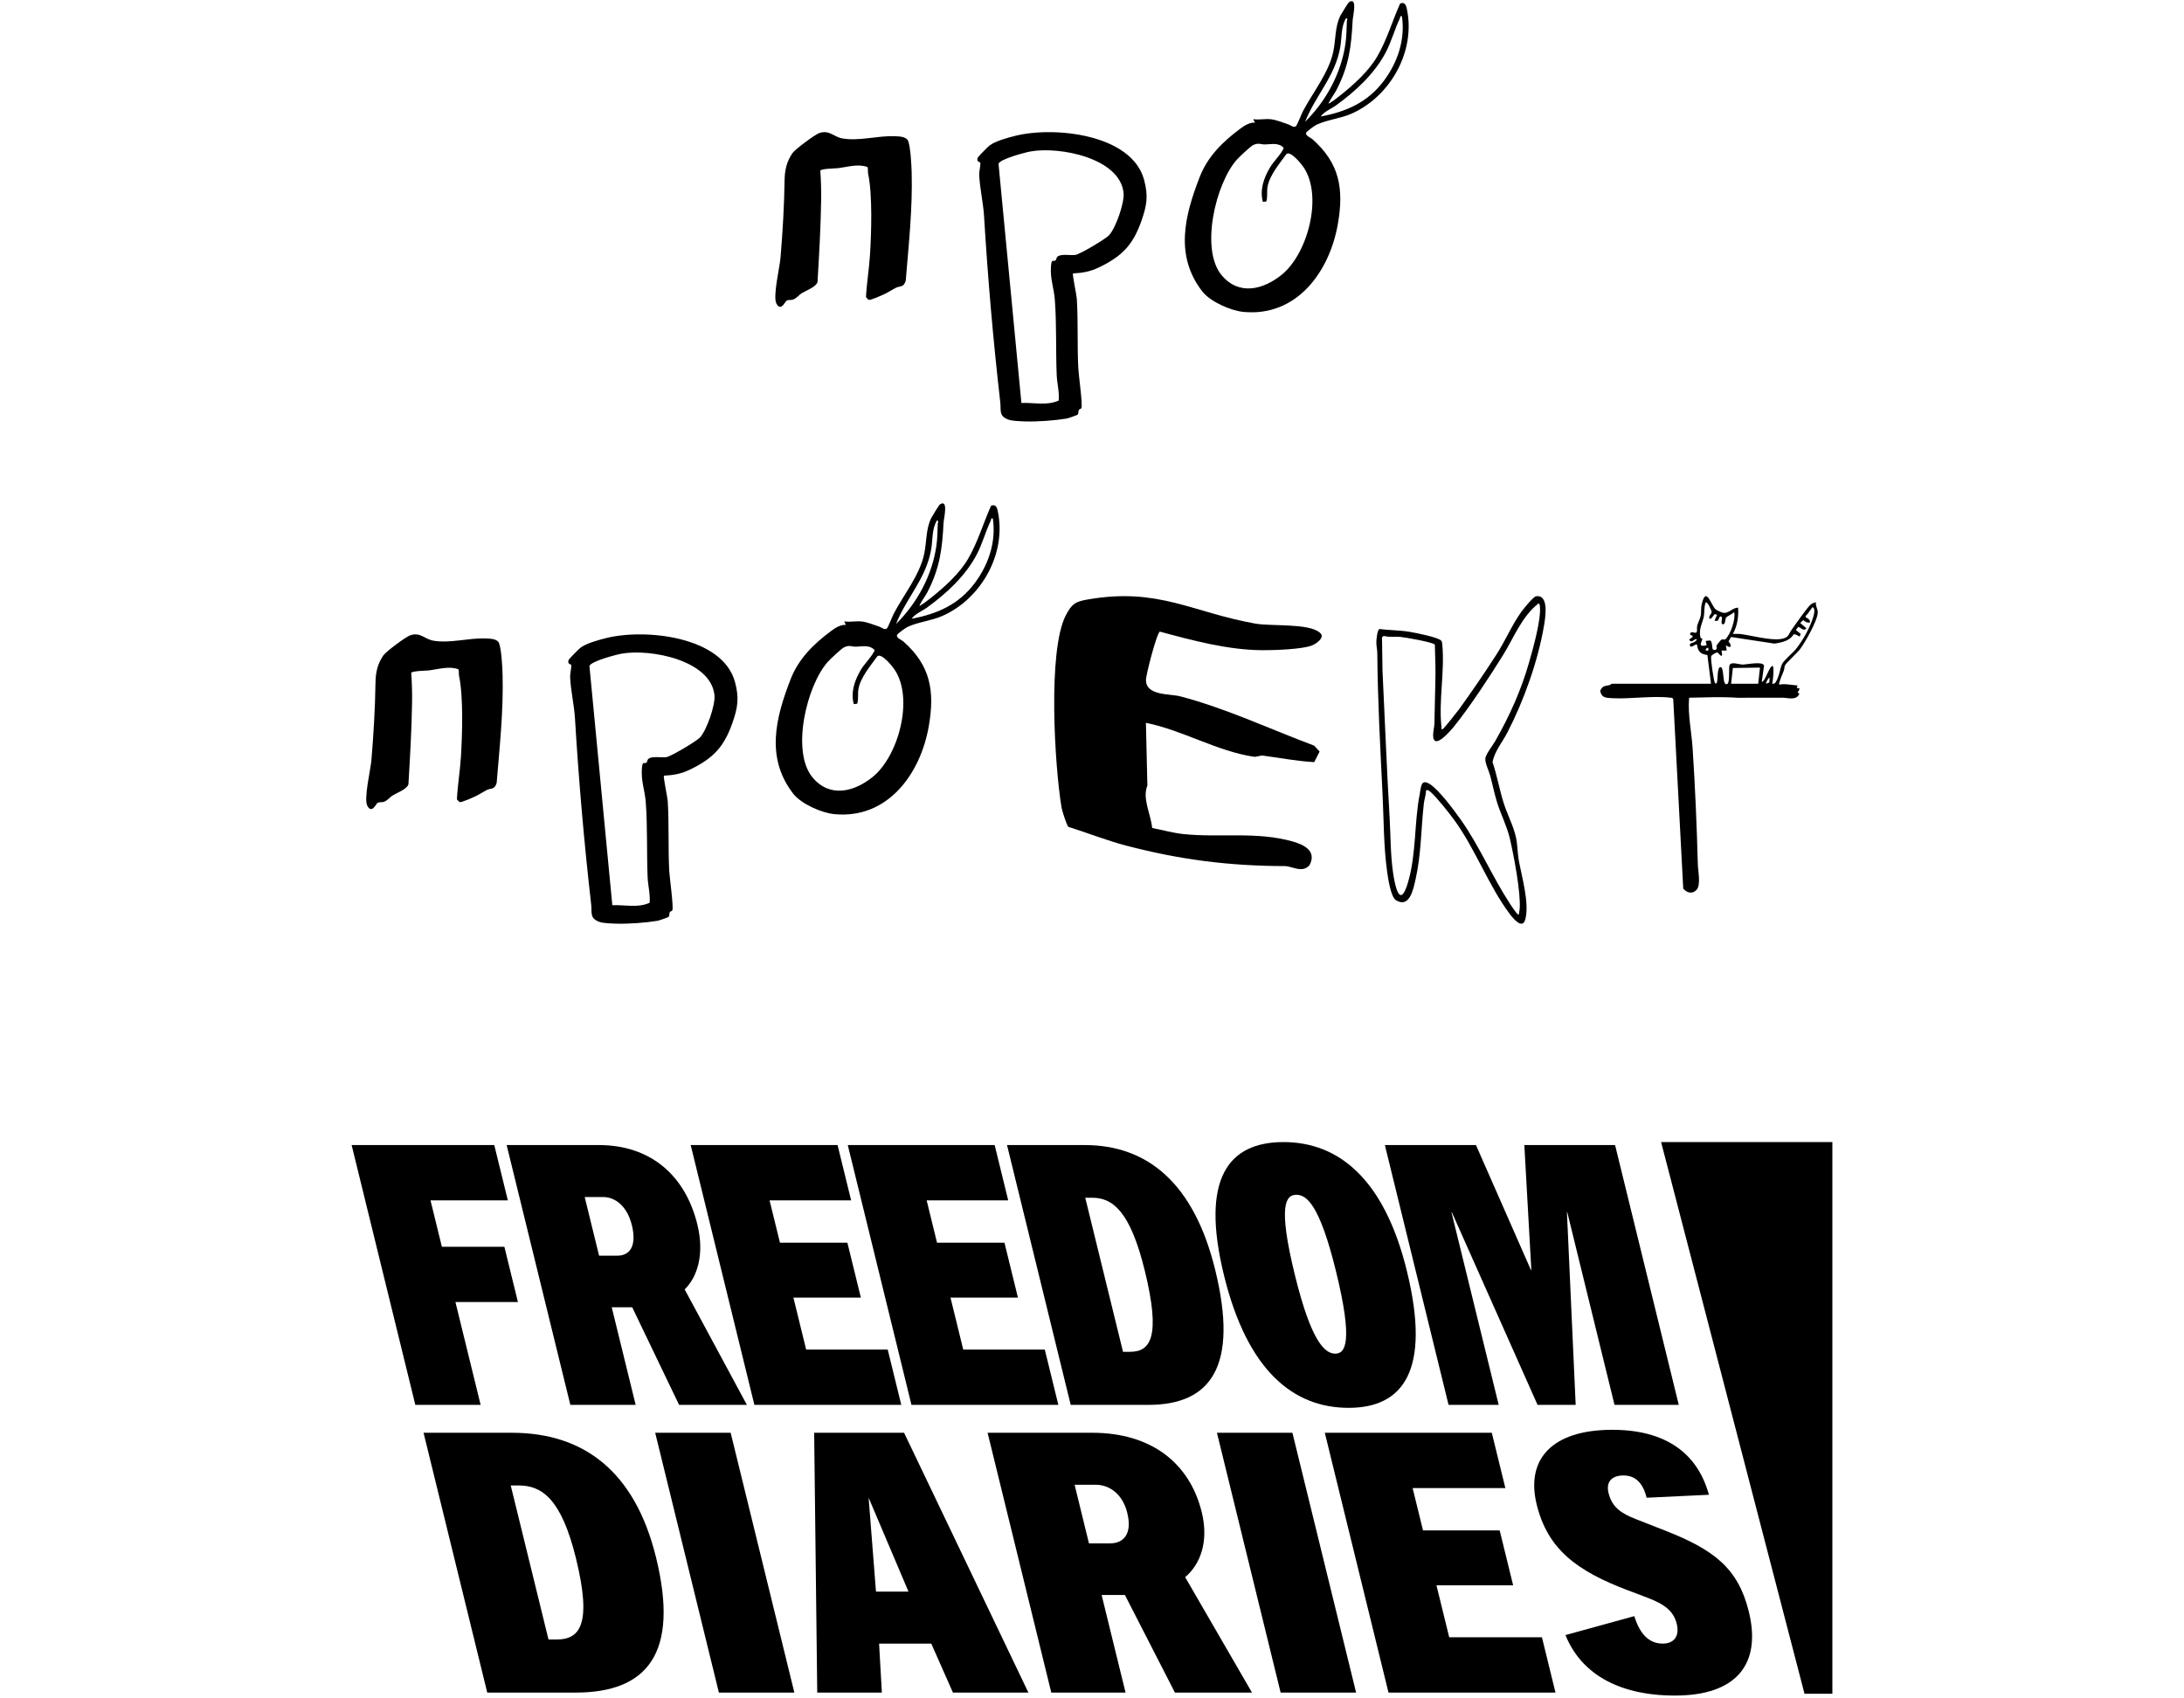 <?xml version="1.0" encoding="UTF-8"?>
<svg xmlns="http://www.w3.org/2000/svg" width="400" height="311" viewBox="0 0 400 311" fill="none">
  <path d="M243.307 18.949C243.44 19.086 245.12 17.756 245.348 17.576C247.854 15.584 250.628 13.116 252.253 10.326C253.999 7.329 255.016 3.808 256.434 0.647C257.217 0.335 257.491 0.843 257.642 1.527C259.375 9.36 254.625 17.721 247.479 20.845C245.449 21.732 243.028 21.937 241.09 22.865C240.774 23.017 239.266 24.1 239.205 24.33C239.065 24.864 240.027 25.198 240.374 25.504C245.363 29.906 246.155 34.621 245.026 41.055C243.484 49.842 237.451 58.086 227.714 57.132C225.395 56.904 221.646 55.26 220.194 53.378C215.128 46.817 216.959 39.544 219.715 32.446C221.182 28.665 223.927 25.977 227.107 23.611C227.894 23.024 228.818 22.407 229.85 22.464L229.534 21.827C230.608 21.998 231.687 21.723 232.762 21.843C233.683 21.945 235.044 22.461 235.949 22.781C236.406 22.942 236.982 23.472 237.37 23.106C237.571 22.916 238.376 20.863 238.629 20.381C240.475 16.865 243.395 13.328 244.206 9.394C244.658 7.2 244.487 4.88 245.493 2.865C245.637 2.575 246.932 0.486 247.053 0.406C248.696 -0.678 247.777 2.985 247.74 3.695C247.49 8.55 247.07 11.992 244.817 16.401C244.372 17.272 243.714 18.057 243.307 18.949ZM256.761 2.975C256.303 2.885 256.509 3.112 256.405 3.326C255.448 5.292 254.89 7.501 253.837 9.528C251.786 13.475 248.253 16.735 244.688 19.306C243.759 19.976 242.595 20.376 241.881 21.345C246.582 20.467 250.504 18.733 253.431 14.833C255.976 11.443 257.399 7.252 256.761 2.975ZM239.033 22.305C242.893 18.479 245.651 13.412 246.426 7.96C246.626 6.556 246.614 5.305 246.678 3.898C246.69 3.651 246.925 3.534 246.551 3.297C245.575 4.857 245.777 6.834 245.476 8.599C244.561 13.978 240.954 17.439 239.033 22.305ZM231.296 36.98C230.692 34.788 231.468 32.611 232.573 30.724C233.201 29.65 234.391 28.494 234.921 27.502C235.003 27.348 235.135 27.271 235.066 27.038C234.125 26.077 232.821 26.445 231.682 26.458C230.866 26.468 230.55 26.109 229.55 26.555C229.053 26.777 226.97 28.748 226.522 29.251C222.677 33.56 219.755 45.66 223.753 50.425C226.925 54.206 231.372 53.051 234.744 50.33C239.508 46.484 242.325 35.95 238.764 30.653C238.357 30.047 236.398 27.595 235.619 28.203C234.399 29.9 232.465 32.161 232.138 34.279C231.998 35.179 232.188 36.041 231.925 36.909L231.296 36.98Z" fill="black"></path>
  <path d="M196.528 50.088C196.359 50.256 197.177 54.045 197.218 54.713C197.479 58.923 197.274 63.284 197.494 67.507C197.558 68.741 198.305 74.081 198.069 74.726C197.993 74.933 197.691 74.942 197.622 75.045C197.469 75.272 197.577 75.79 197.353 75.97C197.245 76.057 195.612 76.628 195.367 76.669C193.181 77.033 190.058 77.261 187.842 77.196C187.013 77.172 185.408 77.133 184.683 76.864C182.881 76.198 183.37 75.169 183.206 73.738C181.9 62.349 180.92 50.988 180.228 39.56C180.079 37.103 179.436 34.452 179.34 31.984C179.319 31.44 179.618 30.201 179.542 29.823C179.499 29.611 178.764 29.735 179.077 28.857C179.128 28.716 180.946 26.878 181.197 26.682C182.283 25.835 184.585 25.219 185.973 24.875C193.195 23.086 207.289 24.605 209.539 32.937C210.337 35.893 210.052 37.617 209.044 40.485C207.512 44.844 205.516 46.952 201.254 48.991C199.647 49.76 198.318 49.988 196.528 50.088ZM193.336 47.699C193.423 47.646 193.466 47.237 193.633 47.056C194.207 46.434 196.051 46.817 196.942 46.699C197.79 46.586 202.548 43.743 203.149 43.068C204.383 41.684 205.953 37.148 205.782 35.369C205.167 28.965 194.103 26.79 188.777 27.738C187.768 27.917 183.183 29.12 182.879 29.992L187.07 73.811C189.405 73.724 191.712 74.358 193.9 73.372C194.046 71.813 193.598 70.219 193.535 68.692C193.35 64.186 193.536 59.354 193.19 54.882C193.026 52.767 192.32 51.084 192.484 48.812C192.594 47.28 192.855 47.989 193.336 47.699Z" fill="black"></path>
  <path d="M164.156 52.681C163.616 52.934 162.583 53.606 161.992 53.873C161.468 54.11 159.47 55.024 159.092 54.931L158.605 54.432C158.739 51.846 159.176 49.261 159.339 46.68C159.596 42.639 159.813 35.654 159.002 31.83C158.915 31.421 159.029 30.992 158.878 30.594C157.117 29.97 155.322 30.575 153.526 30.8C152.996 30.867 150.301 30.878 150.239 31.28C150.373 33.059 150.421 34.923 150.392 36.755C150.316 41.684 150.023 46.683 149.729 51.658C149.496 52.55 147.631 53.225 146.81 53.726C146.363 53.999 145.962 54.598 145.245 54.874C144.878 55.015 144.404 54.876 144.093 55.061C143.748 55.267 143.049 57.133 142.209 55.621C141.503 54.349 142.799 49.027 142.947 47.264C143.341 42.577 143.63 37.695 143.695 33.043C143.722 31.145 144.08 29.62 145.128 28.062C145.604 27.356 149.281 24.618 150.084 24.361C151.935 23.766 152.665 25.069 154.28 25.357C157.276 25.892 160.747 24.835 163.83 24.953C164.572 24.981 165.925 24.977 166.289 25.746C166.771 26.761 166.94 30.375 166.974 31.671C167.146 38.262 166.423 44.875 165.886 51.424C165.502 52.686 164.855 52.355 164.156 52.681Z" fill="black"></path>
  <path d="M168.383 110.949C168.516 111.086 170.196 109.756 170.424 109.576C172.93 107.584 175.704 105.116 177.33 102.326C179.076 99.329 180.093 95.808 181.511 92.647C182.293 92.335 182.568 92.843 182.719 93.527C184.451 101.36 179.701 109.721 172.555 112.845C170.525 113.732 168.105 113.937 166.167 114.865C165.85 115.017 164.342 116.1 164.281 116.33C164.141 116.864 165.104 117.198 165.45 117.504C170.439 121.906 171.231 126.621 170.102 133.055C168.56 141.842 162.527 150.086 152.791 149.131C150.471 148.904 146.722 147.26 145.27 145.378C140.205 138.817 142.036 131.544 144.791 124.446C146.258 120.665 149.003 117.977 152.183 115.611C152.971 115.025 153.894 114.407 154.926 114.464L154.611 113.827C155.684 113.998 156.763 113.723 157.838 113.843C158.759 113.945 160.12 114.461 161.025 114.781C161.482 114.942 162.058 115.472 162.446 115.106C162.647 114.916 163.452 112.863 163.705 112.381C165.551 108.865 168.471 105.328 169.282 101.394C169.734 99.2 169.563 96.88 170.569 94.865C170.714 94.575 172.008 92.486 172.129 92.406C173.772 91.322 172.853 94.984 172.817 95.695C172.566 100.55 172.146 103.992 169.893 108.401C169.449 109.272 168.79 110.057 168.383 110.949ZM181.838 94.975C181.379 94.885 181.586 95.112 181.481 95.326C180.524 97.292 179.966 99.501 178.913 101.528C176.862 105.475 173.329 108.735 169.764 111.306C168.835 111.976 167.671 112.376 166.958 113.345C171.658 112.467 175.58 110.733 178.508 106.833C181.052 103.443 182.475 99.252 181.838 94.975ZM164.11 114.305C167.969 110.479 170.727 105.412 171.502 99.96C171.702 98.556 171.69 97.305 171.755 95.898C171.766 95.651 172.001 95.534 171.628 95.297C170.651 96.857 170.853 98.835 170.552 100.599C169.637 105.978 166.031 109.439 164.11 114.305ZM156.372 128.98C155.768 126.788 156.545 124.61 157.649 122.724C158.278 121.65 159.467 120.494 159.997 119.502C160.079 119.348 160.211 119.271 160.142 119.038C159.201 118.077 157.897 118.445 156.758 118.458C155.942 118.468 155.626 118.109 154.626 118.555C154.129 118.777 152.046 120.748 151.598 121.251C147.753 125.56 144.832 137.66 148.829 142.425C152.002 146.206 156.448 145.052 159.821 142.33C164.584 138.484 167.401 127.95 163.84 122.653C163.433 122.047 161.474 119.595 160.696 120.203C159.476 121.9 157.541 124.161 157.214 126.279C157.075 127.179 157.264 128.041 157.001 128.909L156.372 128.98Z" fill="black"></path>
  <path d="M121.604 142.088C121.435 142.256 122.253 146.045 122.294 146.713C122.555 150.923 122.35 155.284 122.57 159.507C122.634 160.741 123.381 166.08 123.145 166.726C123.069 166.934 122.768 166.942 122.698 167.045C122.545 167.272 122.654 167.79 122.429 167.97C122.321 168.057 120.689 168.628 120.443 168.669C118.257 169.033 115.134 169.261 112.919 169.196C112.089 169.172 110.484 169.133 109.759 168.864C107.957 168.198 108.446 167.169 108.282 165.738C106.976 154.349 105.996 142.988 105.304 131.56C105.156 129.103 104.512 126.452 104.417 123.984C104.396 123.44 104.694 122.201 104.618 121.824C104.575 121.611 103.841 121.736 104.154 120.857C104.204 120.716 106.022 118.878 106.274 118.682C107.359 117.835 109.662 117.219 111.05 116.875C118.271 115.086 132.365 116.605 134.615 124.937C135.413 127.893 135.129 129.617 134.121 132.485C132.588 136.844 130.592 138.952 126.33 140.991C124.723 141.76 123.394 141.988 121.604 142.088ZM118.413 139.699C118.5 139.646 118.542 139.237 118.709 139.056C119.283 138.434 121.127 138.817 122.018 138.699C122.866 138.586 127.624 135.743 128.226 135.068C129.459 133.684 131.029 129.148 130.858 127.369C130.243 120.965 119.179 118.79 113.853 119.738C112.844 119.917 108.259 121.12 107.955 121.992L112.146 165.811C114.481 165.724 116.788 166.358 118.976 165.372C119.122 163.813 118.674 162.219 118.611 160.692C118.426 156.186 118.612 151.354 118.266 146.882C118.102 144.767 117.397 143.084 117.56 140.812C117.67 139.28 117.931 139.989 118.413 139.699Z" fill="black"></path>
  <path d="M89.233 144.681C88.692 144.933 87.659 145.606 87.068 145.873C86.544 146.11 84.546 147.024 84.168 146.931L83.681 146.432C83.815 143.846 84.252 141.261 84.415 138.68C84.672 134.639 84.889 127.654 84.078 123.83C83.991 123.421 84.105 122.992 83.954 122.594C82.194 121.97 80.398 122.575 78.602 122.801C78.073 122.867 75.377 122.878 75.315 123.28C75.449 125.059 75.497 126.923 75.468 128.755C75.392 133.684 75.099 138.683 74.805 143.658C74.572 144.55 72.707 145.225 71.886 145.726C71.439 145.999 71.038 146.598 70.321 146.874C69.954 147.015 69.48 146.876 69.17 147.061C68.824 147.267 68.125 149.133 67.285 147.621C66.579 146.349 67.875 141.027 68.023 139.264C68.417 134.577 68.707 129.695 68.772 125.043C68.798 123.145 69.156 121.62 70.205 120.062C70.68 119.356 74.357 116.618 75.16 116.361C77.011 115.766 77.742 117.069 79.356 117.357C82.353 117.892 85.823 116.836 88.906 116.953C89.648 116.981 91.001 116.977 91.365 117.746C91.847 118.761 92.017 122.375 92.05 123.671C92.222 130.262 91.499 136.875 90.963 143.424C90.578 144.686 89.931 144.355 89.233 144.681Z" fill="black"></path>
  <path d="M209.876 132.408L210.141 143.897C209.174 146.277 210.753 149.037 211.022 151.672C212.851 152.022 214.851 152.582 216.68 152.777C223.382 153.494 230.17 152.245 236.856 154.174C238.721 154.712 241.241 155.857 239.834 158.489C238.513 160.001 236.674 158.657 235.312 158.652C225.152 158.618 216.356 157.528 206.298 154.912C202.746 153.989 199.182 152.561 195.662 151.457C195.351 151.129 194.517 148.501 194.421 147.921C193.151 140.255 191.87 119.294 195.171 112.782C196.295 110.566 197.027 110.19 199.228 109.809C212.221 107.56 218.336 112.186 229.937 114.235C232.852 114.75 239.751 114.129 241.725 115.896C242.855 116.745 240.955 117.975 240.273 118.24C238.414 118.961 233.245 119.118 231.12 119.102C224.845 119.052 218.501 117.337 212.43 115.704C211.895 115.861 209.893 123.513 209.886 124.542C209.868 127.491 214.258 127.055 216.172 127.558C224.545 129.756 232.529 133.519 240.679 136.584L241.685 137.673L240.701 139.606C237.543 139.435 234.445 138.823 231.333 138.419C230.749 138.343 230.193 138.705 229.612 138.616C222.803 137.576 216.569 133.748 209.876 132.408Z" fill="black"></path>
  <path d="M266.35 150.214C265.414 148.93 263.298 146.263 262.169 145.217C261.959 145.023 261.388 144.484 261.176 144.837C261.163 145.63 260.868 146.388 260.779 147.176C260.26 151.805 260.297 156.543 259.254 161.114C258.847 162.894 258.167 166.415 255.685 164.909C254.688 164.303 254.205 160.74 254.04 159.556C253.407 155.015 253.444 150.152 253.218 145.556C252.794 136.915 252.322 128.266 252.252 119.621C252.247 118.957 252.052 118.304 252.079 117.526C252.094 117.098 252.253 115.317 252.663 115.225C254.466 115.456 256.278 115.435 258.078 115.724C259.073 115.884 263.539 116.747 263.984 117.384C264.149 117.62 264.14 117.899 264.165 118.17C264.613 123.126 263.477 128.223 264.001 133.157C264.026 133.391 263.859 133.629 264.236 133.56C264.466 133.465 266.942 130.32 267.285 129.846C269.522 126.757 272.013 123.105 274.078 119.89C275.671 117.41 276.917 114.485 278.578 112.151C278.974 111.594 280.788 109.324 281.309 109.235C283.786 108.813 283.004 113.297 282.786 114.59C281.697 121.067 279.096 128.333 276.095 134.152C275.17 135.947 273.749 137.568 273.358 139.606C274.194 142.036 274.612 144.611 275.383 147.055C276.036 149.124 277.169 151.244 277.638 153.336C277.941 154.691 277.933 156.308 278.174 157.632C278.719 160.619 280.126 165.416 279.373 168.361C278.846 170.423 277.082 168.165 276.485 167.377C272.707 162.389 270.22 155.522 266.35 150.214ZM278.16 167.552C278.193 167.199 278.303 166.869 278.33 166.512C278.558 163.471 277.244 156.647 276.504 153.504C275.994 151.337 274.857 149.138 274.185 146.966C273.69 145.364 273.367 143.714 272.932 142.098C272.695 141.214 271.974 139.797 272.035 138.96C272.091 138.193 273.407 136.531 273.843 135.764C276.498 131.1 278.56 126.536 280.047 121.354C280.75 118.906 282.292 113.449 282.033 111.082C282.006 110.838 282.018 110.682 281.783 110.529C278.676 112.961 277.277 116.805 275.234 120.081C272.759 124.05 269.296 129.344 266.405 132.954C265.795 133.715 262.58 137.566 262.478 134.772C262.451 134.039 262.694 133.214 262.715 132.521C262.789 130.1 262.796 127.692 262.876 125.272C262.956 122.891 262.869 120.475 262.792 118.094C262.52 117.643 257.319 116.746 256.491 116.668C255.475 116.572 254.439 116.786 253.45 116.48L253.114 116.726L253.205 122.856C253.647 131.816 253.976 140.787 254.506 149.745C254.711 153.206 254.645 156.581 255.165 160.039C255.525 162.433 256.415 166.575 257.87 161.662C259.422 156.424 258.999 150.667 260.023 145.453C260.281 144.14 260.221 142.573 261.893 143.642C263.554 144.703 266.294 148.389 267.508 150.103C270.973 154.997 273.266 160.52 276.485 165.444C276.614 165.641 277.967 167.748 278.16 167.552Z" fill="black"></path>
  <path d="M313.367 125.248L312.71 119.979C311.46 119.857 310.937 119.277 310.801 118.043C310.463 117.952 309.706 118.804 309.523 118.281C309.338 117.753 310.048 117.806 310.404 117.563C310.548 117.465 310.748 117.254 310.803 117.083C310.106 117.025 309.869 117.946 309.364 117.162L310.001 116.68L310.001 116.444C309.773 116.406 309.37 116.303 309.6 115.96C309.896 115.52 310.616 116.248 310.779 115.697C310.87 115.39 310.752 114.99 310.84 114.637C310.99 114.034 311.383 113.363 311.499 112.733C311.598 112.203 311.508 111.419 311.645 110.798C312.463 107.076 313.386 110.961 314.244 111.642C314.461 111.813 315.308 112.193 315.569 112.243C316.64 112.445 317.239 111.315 318.333 111.318C318.446 112.976 318.19 114.666 317.373 116.119C317.818 116.137 318.271 116.083 318.717 116.137C320.804 116.392 324.248 117.377 326.227 117.044C327.654 116.803 327.505 116.257 328.111 115.403C328.754 114.496 331.041 111.169 331.71 110.674C331.856 110.566 332.521 110.274 332.594 110.357C332.477 111.011 332.944 111.564 332.923 112.193C332.873 113.701 330.658 117.591 329.704 118.879C329.16 119.612 327.133 121.432 326.914 121.893C326.778 122.179 326.828 122.523 326.716 122.816C326.564 123.213 325.693 125.192 325.866 125.408C326.891 125.197 328.155 125.48 329.231 125.569L329.069 126.048C330.107 125.897 329.194 126.79 329.234 126.844L329.557 127.089C329.025 128.383 327.421 127.81 326.432 127.803C323.704 127.785 320.975 127.824 318.246 127.818C315.29 127.605 312.342 127.757 309.36 127.809C309.095 130.914 309.799 133.948 310 137.018C310.462 144.073 310.771 151.252 310.957 158.32C310.987 159.49 311.54 162.095 310.745 162.979C309.963 163.85 308.963 163.563 308.285 162.774L306.454 128.072L306.327 127.88C306.21 127.798 306.056 127.819 305.923 127.802C302.732 127.409 298.638 128.064 295.372 127.9C294.121 127.838 293.287 127.832 293.076 126.525C293.528 125.573 293.955 125.691 294.787 125.496C294.942 125.46 295.133 125.248 295.18 125.248H313.367ZM314.488 112.6L314.007 112.507C313.944 112.556 313.189 113.868 313.046 113.156C312.962 112.739 313.524 112.466 313.491 112.066C313.473 111.857 312.721 110.124 312.407 110.358C312.048 111.176 312.212 112.177 312.05 112.964C311.793 114.209 311.066 115.237 311.446 116.815C311.476 116.94 311.763 116.925 311.773 117.009C311.825 117.44 310.713 118.649 312.567 118.201L312.404 117.403L313.215 117.324C313.688 117.523 313.503 118.936 313.772 119.009C314.702 119.262 314.307 118.438 314.404 118.207C314.428 118.149 315.151 117.263 315.201 117.225C315.531 116.978 315.778 117.288 316.006 117.089C316.94 116.275 317.932 113.365 317.614 112.119C317.354 112.43 316.301 112.903 316.137 113.125C315.952 113.375 316.022 114.456 315.532 114.359C314.969 114.247 315.681 113.11 315.207 112.92C314.871 112.785 314.798 113.584 314.614 113.684C314.442 113.777 314.203 113.703 314.008 113.718L314.488 112.6ZM332.112 111.318C331.856 111.085 331.818 111.438 331.747 111.521C331.379 111.947 331.126 112.482 330.677 112.848L330.747 113.083C331.129 113.336 331.572 113.48 331.472 114.039C330.974 114.109 330.625 113.9 330.27 113.585L329.713 114.12L330.831 115.078C330.353 115.804 329.668 114.77 329.326 114.849L328.92 115.404L329.794 116.118L329.627 116.602C328.192 115.862 328.741 116.167 327.956 116.85C327.19 117.517 325.968 117.763 324.983 117.894L317.042 116.685L316.574 117.486C317.253 118.285 317.109 118.913 316.092 118.203L316.25 119.162L315.29 119.165C315.731 121.103 314.67 119.535 314.576 119.521C314.346 119.485 313.489 119.934 313.399 120.235C313.272 120.654 313.866 124.737 314.085 125.091C314.238 125.339 314.4 125.183 314.46 124.979C314.639 124.373 314.488 122.331 315.051 122.206C315.908 122.017 315.323 125.963 316.409 125.247C316.79 124.996 316.639 122.457 316.731 121.966C316.899 121.07 318.534 121.742 319.214 121.739C319.809 121.736 322.979 121.064 323.084 121.96L322.662 124.928C323.342 124.863 324.154 121.606 324.742 122.046C324.893 123.033 324.763 124.235 324.584 125.247C325.199 125.381 325.41 124.604 325.62 124.122C325.944 123.381 326.056 122.348 326.368 121.668C326.696 120.955 328.312 119.652 328.905 118.918C329.545 118.125 330.267 117.019 330.755 116.124C331.181 115.343 332.856 111.995 332.112 111.318ZM312.885 118.684C312.582 118.633 312.354 118.871 312.406 119.163H312.885V118.684ZM317.052 125.248H322.019L322.342 122.288L317.372 122.365L317.052 125.248ZM323.462 125.247L324.042 125.014L324.101 124.127C323.835 124.166 323.369 125.159 323.462 125.247Z" fill="black"></path>
  <path d="M64.401 209.752H90.526L93.01 219.882H78.847L80.93 228.381H92.377L94.86 238.511H83.413L88.029 257.345H76.067L64.401 209.752Z" fill="black"></path>
  <path d="M92.793 209.752H109.67C119.111 209.752 125.505 215.259 127.722 224.302C129.055 229.741 127.743 233.888 125.401 236.2L136.792 257.345H124.376L115.789 239.464H112.038L116.421 257.345H104.459L92.793 209.752ZM115.728 224.437C114.878 220.97 112.715 219.271 110.451 219.271H107.088L109.721 230.013H113.084C115.348 230.013 116.661 228.245 115.728 224.437Z" fill="black"></path>
  <path d="M126.501 209.752H153.402L155.885 219.882H140.948L142.848 227.633H155.199L157.665 237.695H145.314L147.647 247.214H162.585L165.068 257.345H138.167L126.501 209.752Z" fill="black"></path>
  <path d="M155.27 209.752H182.171L184.654 219.882H169.716L171.616 227.633H183.967L186.434 237.695H174.083L176.416 247.214H191.353L193.836 257.345H166.935L155.27 209.752Z" fill="black"></path>
  <path d="M184.436 209.752H198.662C210.172 209.752 218.678 216.755 222.561 232.596C226.877 250.206 221.837 257.345 210.327 257.345H196.101L184.436 209.752ZM209.661 232.732C206.978 221.786 203.744 219.406 200.057 219.406H198.764L205.68 247.622H206.973C210.66 247.622 212.678 245.038 209.661 232.732Z" fill="black"></path>
  <path d="M224.173 233.616C219.824 215.87 224.982 209.207 235.069 209.207C245.093 209.207 253.516 215.87 257.666 232.8C262.149 251.089 256.961 257.888 247.002 257.888C236.977 257.888 228.49 251.225 224.173 233.616ZM244.685 232.868C241.702 220.698 239.311 218.862 237.436 218.862C235.496 218.862 234.006 220.698 237.156 233.548C240.189 245.922 242.694 247.962 244.568 247.962C246.379 247.962 247.885 245.922 244.685 232.868Z" fill="black"></path>
  <path d="M253.639 209.752H270.323L280.402 232.664H280.467L279.182 209.752H295.801L307.467 257.345H295.698L287.048 222.058H286.984L288.585 257.345H281.601L265.903 222.058H265.838L274.487 257.345H265.304L253.639 209.752Z" fill="black"></path>
  <path d="M77.574 262.455H93.75C106.836 262.455 116.273 269.458 120.156 285.299C124.472 302.909 118.501 310.048 105.415 310.048H89.24L77.574 262.455ZM105.484 285.435C102.801 274.489 99.203 272.109 95.013 272.109H93.542L100.458 300.325H101.929C106.119 300.325 108.501 297.742 105.484 285.435Z" fill="black"></path>
  <path d="M119.999 262.455H133.821L145.487 310.048H131.665L119.999 262.455Z" fill="black"></path>
  <path d="M149.114 262.455H165.582L188.351 310.048H174.529L170.564 301.073H161.005L161.514 310.048H149.677L149.114 262.455ZM166.392 291.554L159.088 274.353L160.437 291.554H166.392Z" fill="black"></path>
  <path d="M180.878 262.455H200.067C210.801 262.455 217.885 267.962 220.102 277.005C221.435 282.444 219.805 286.591 217.062 288.903L229.304 310.048H215.188L206.027 292.167H201.762L206.145 310.048H192.544L180.878 262.455ZM206.461 277.14C205.611 273.673 203.208 271.974 200.635 271.974H196.812L199.445 282.716H203.268C205.841 282.716 207.394 280.948 206.461 277.14Z" fill="black"></path>
  <path d="M222.883 262.455H236.705L248.37 310.048H234.548L222.883 262.455Z" fill="black"></path>
  <path d="M242.639 262.455H273.223L275.706 272.586H258.723L260.623 280.336H274.666L277.132 290.399H263.089L265.422 299.917H282.406L284.889 310.048H254.304L242.639 262.455Z" fill="black"></path>
  <path d="M286.719 299.511L299.324 296.043C300.445 299.715 302.322 301.074 304.528 301.074C306.586 301.074 307.65 299.715 307.1 297.471C306.534 295.16 304.967 293.867 301.489 292.576L298.247 291.352C288.689 287.749 283.441 283.737 281.441 275.579C279.408 267.284 284.268 261.912 295.296 261.912C305.147 261.912 310.919 266.263 312.99 273.811L301.58 274.354C300.864 271.431 299.331 270.275 297.346 270.275C295.213 270.275 294.101 271.431 294.6 273.47C295.234 276.054 296.84 277.21 299.68 278.298L305.05 280.406C313.84 283.873 318.333 287.204 320.299 295.227C322.649 304.814 318.037 310.593 306.788 310.593C295.906 310.593 289.383 306.174 286.719 299.511Z" fill="black"></path>
  <path d="M304.23 209.207H335.599V310.259H330.496L304.23 209.207Z" fill="black"></path>
</svg>
